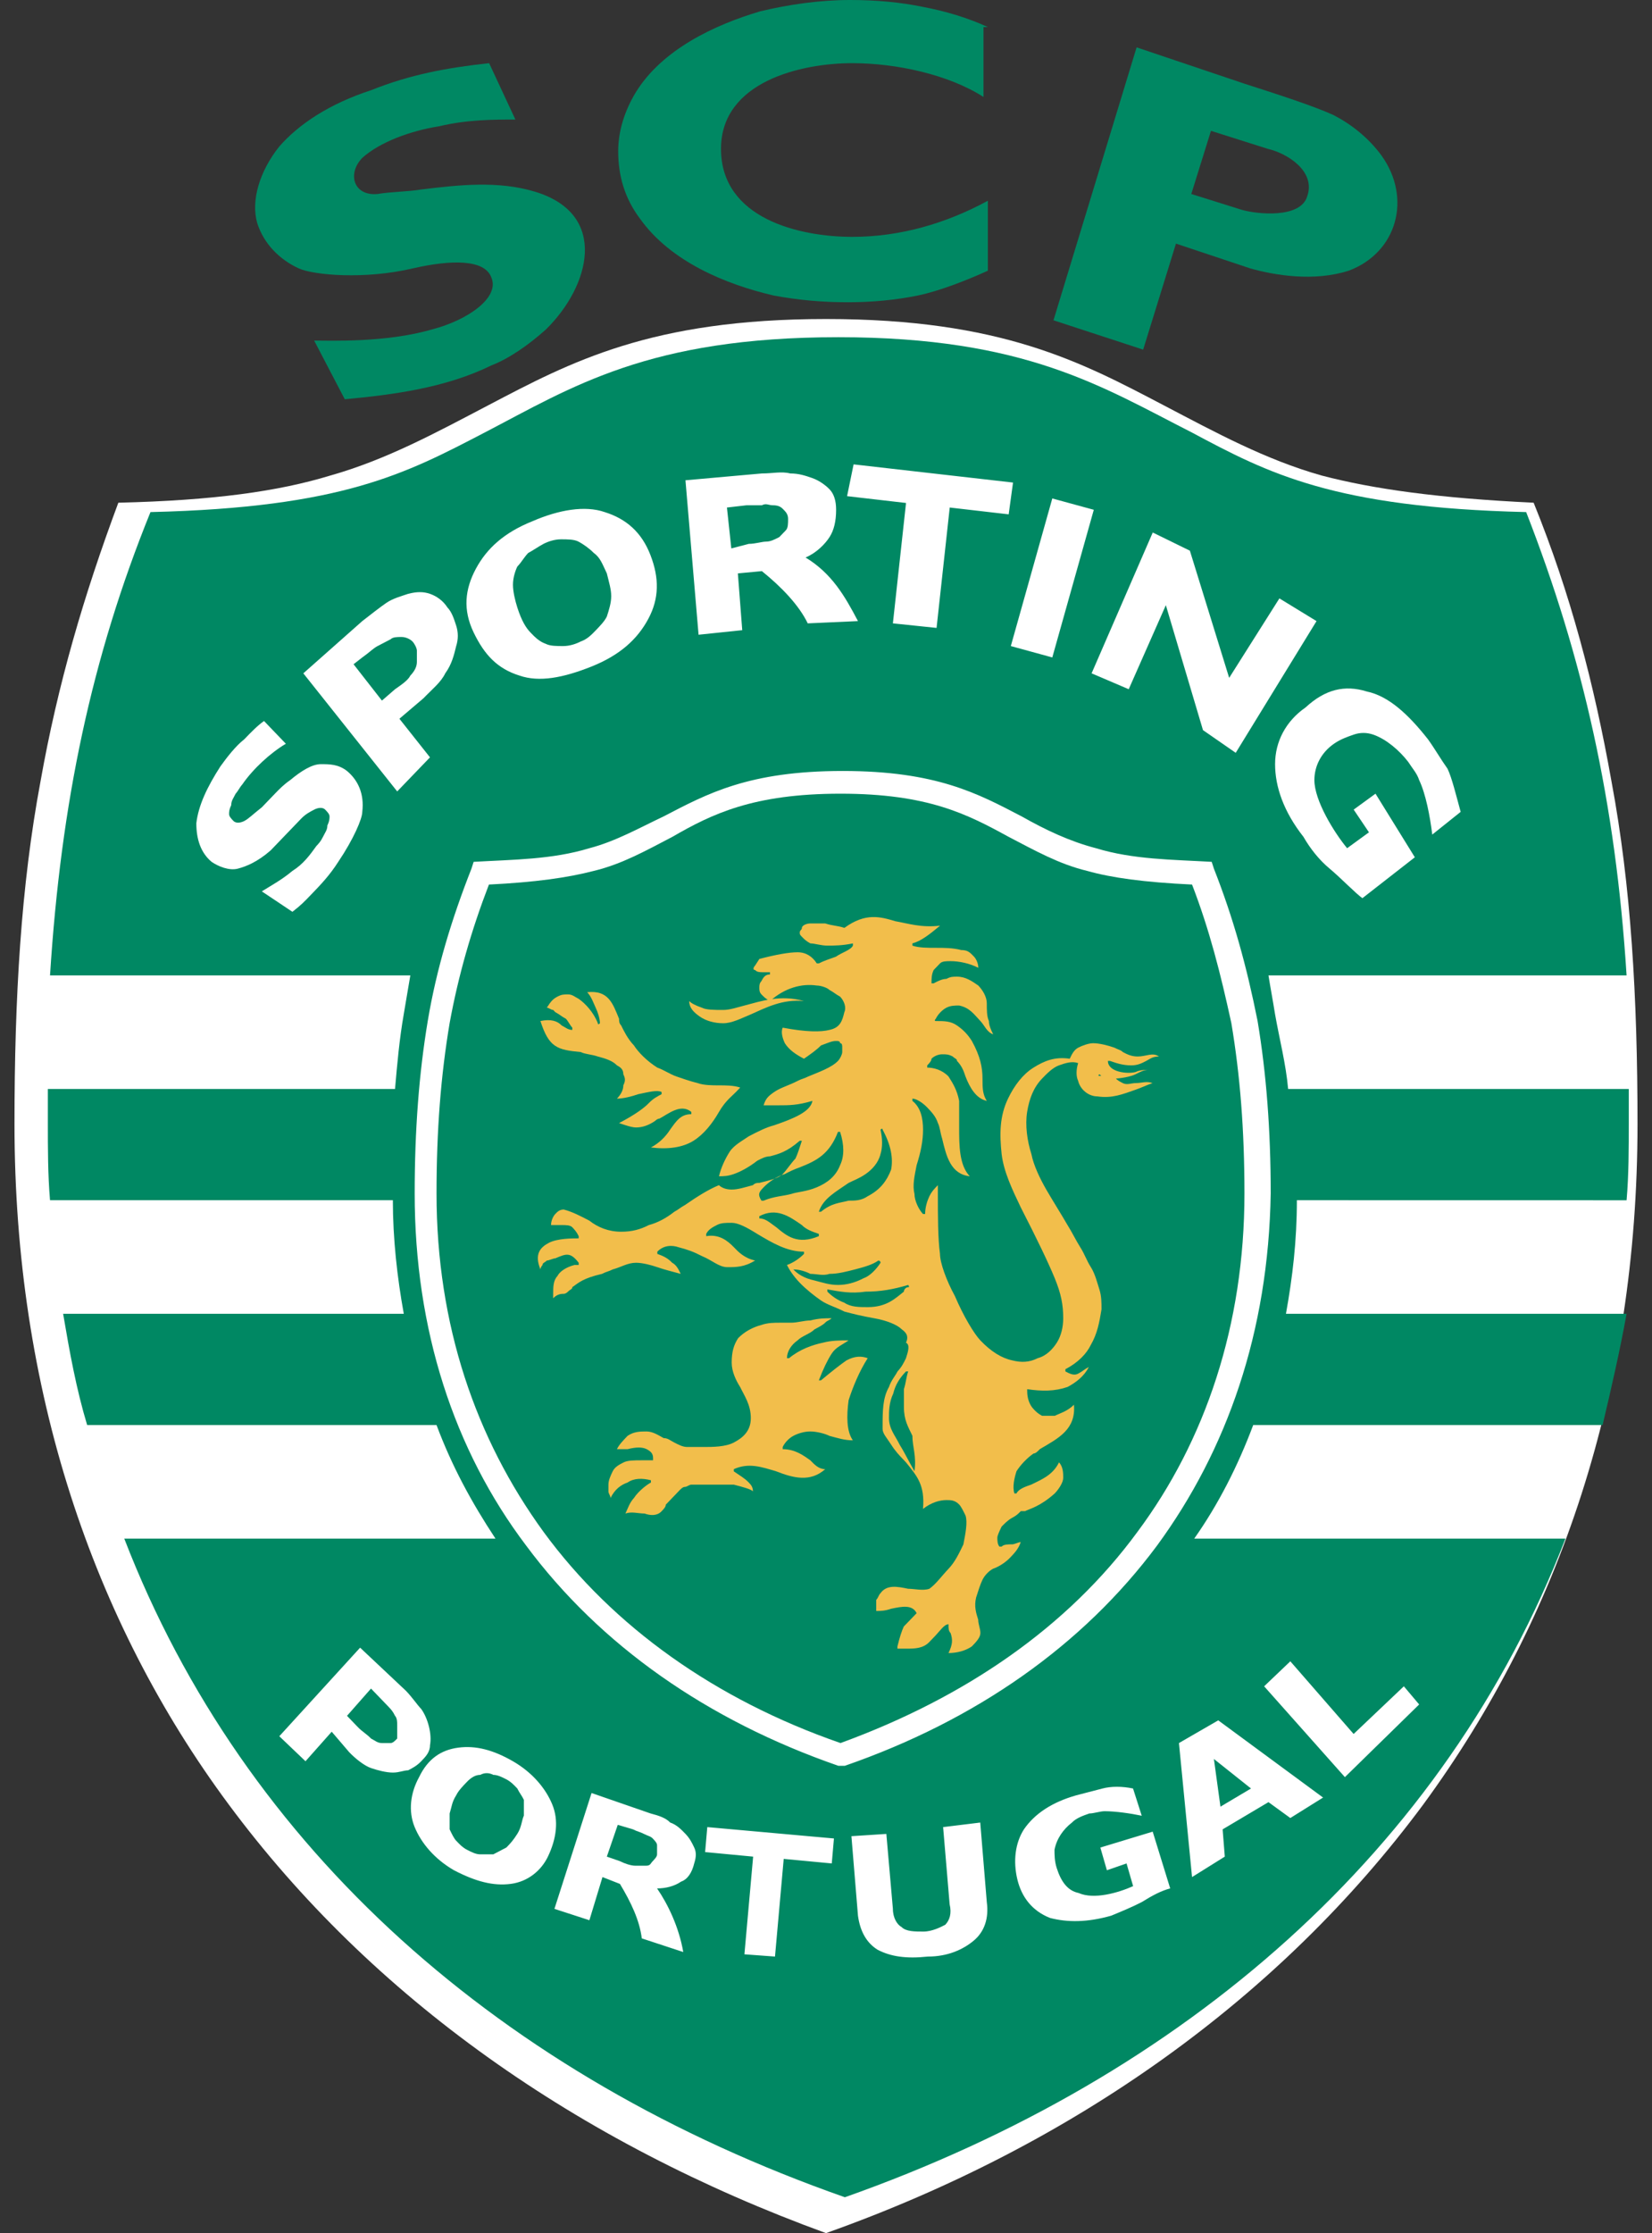 <?xml version="1.0" encoding="UTF-8"?>
<svg width="57px" height="77px" viewBox="0 0 57 77" version="1.1" xmlns="http://www.w3.org/2000/svg" xmlns:xlink="http://www.w3.org/1999/xlink">
    <rect x="0" y="0" width="57" height="77" fill="#333333" stroke="none"/>
    <!-- Generator: Sketch 53.1 (72631) - https://sketchapp.com -->
    <title>sporting-clube-de-portugal-logo-escudo</title>
    <desc>Created with Sketch.</desc>
    <g id="Page-1" stroke="none" stroke-width="1" fill="none" fill-rule="evenodd">
        <g id="sporting-clube-de-portugal-logo-escudo" transform="translate(-0, 0)" fill-rule="nonzero">
            <path d="M28.5,77 C37.087,73.95 44.18,68.867 49.108,62.22 C53.812,55.808 56.5,47.91 56.5,38.761 C56.5,34.382 56.276,30.55 55.604,26.953 C55.007,23.59 54.186,20.462 52.916,17.334 C49.631,17.178 47.391,16.865 45.599,16.396 C43.656,15.848 41.94,14.91 40.147,13.972 C37.309,12.486 34.547,11 28.499,11 C22.451,11 19.688,12.486 16.851,13.972 C15.059,14.91 13.341,15.848 11.4,16.396 C9.608,16.943 7.368,17.256 4.083,17.334 C2.889,20.54 1.993,23.59 1.396,26.953 C0.724,30.55 0.5,34.382 0.5,38.761 C0.5,47.91 3.188,55.886 7.892,62.22 C12.82,68.867 19.913,73.872 28.5,77 L28.5,77 Z" id="icon-badge-back" fill="#FFFFFF"></path>
            <g id="g12" transform="translate(1.5, 11)" fill="#008863">
                <path d="M12.658,12.295 C12.808,12.139 12.884,11.982 12.884,11.825 C12.884,11.669 12.884,11.59 12.884,11.434 C12.884,11.355 12.808,11.199 12.733,11.12 C12.658,11.042 12.507,10.964 12.356,10.964 C12.205,10.964 12.055,10.964 11.979,11.042 C11.829,11.12 11.678,11.199 11.527,11.277 C11.377,11.355 11.226,11.512 11,11.669 L10.699,11.904 L11.678,13.157 L12.13,12.765 C12.356,12.608 12.582,12.452 12.658,12.295 Z" id="icon-badge-v9"></path>
                <path d="M16.349,50.669 C16.199,50.512 16.123,50.434 15.973,50.355 C15.822,50.277 15.671,50.199 15.521,50.199 C15.37,50.12 15.219,50.12 15.068,50.199 C14.918,50.199 14.767,50.279 14.616,50.435 C14.466,50.59 14.315,50.747 14.24,50.904 C14.089,51.139 14.089,51.295 14.014,51.53 C14.014,51.765 14.014,51.922 14.014,52.078 C14.089,52.235 14.164,52.392 14.24,52.47 C14.39,52.627 14.466,52.705 14.616,52.783 C14.767,52.861 14.918,52.939 15.068,52.939 C15.219,52.939 15.37,52.939 15.521,52.939 C15.671,52.86 15.822,52.783 15.973,52.703 C16.123,52.547 16.199,52.468 16.349,52.233 C16.5,51.998 16.5,51.762 16.575,51.606 C16.575,51.45 16.575,51.215 16.575,51.059 C16.5,50.904 16.425,50.825 16.349,50.669 Z" id="icon-badge-v8"></path>
                <path d="M11.904,47.849 C11.829,47.771 11.678,47.614 11.527,47.458 L11.301,47.223 L10.473,48.163 L10.849,48.554 C11,48.711 11.151,48.789 11.301,48.946 C11.452,49.024 11.527,49.102 11.678,49.102 C11.753,49.102 11.904,49.102 11.979,49.102 C12.055,49.102 12.13,49.023 12.205,48.946 C12.205,48.711 12.205,48.554 12.205,48.476 C12.205,48.396 12.205,48.24 12.13,48.163 C12.055,48.006 11.979,47.928 11.904,47.849 Z" id="icon-badge-v7"></path>
                <path d="M24.336,7.753 C24.562,7.753 24.788,7.675 24.938,7.675 C25.089,7.675 25.24,7.596 25.39,7.518 C25.466,7.44 25.541,7.361 25.616,7.283 C25.692,7.205 25.692,7.048 25.692,6.892 C25.692,6.735 25.616,6.657 25.541,6.578 C25.466,6.5 25.39,6.422 25.164,6.422 C25.014,6.422 24.938,6.343 24.788,6.422 C24.637,6.422 24.486,6.422 24.26,6.422 L23.582,6.5 L23.733,7.91 L24.336,7.753 Z" id="icon-badge-v6"></path>
                <path d="M16.801,10.807 C16.952,10.964 17.103,11.12 17.329,11.199 C17.479,11.277 17.705,11.277 17.932,11.277 C18.158,11.277 18.384,11.199 18.534,11.12 C18.76,11.042 18.911,10.886 19.062,10.729 C19.212,10.572 19.363,10.416 19.438,10.259 C19.514,10.024 19.589,9.789 19.589,9.554 C19.589,9.319 19.514,9.084 19.438,8.771 C19.288,8.458 19.212,8.223 18.986,8.066 C18.836,7.91 18.61,7.753 18.459,7.675 C18.308,7.596 18.082,7.596 17.856,7.596 C17.63,7.596 17.404,7.675 17.253,7.753 C17.103,7.831 16.877,7.988 16.726,8.066 C16.575,8.223 16.5,8.38 16.349,8.536 C16.274,8.693 16.199,8.928 16.199,9.163 C16.199,9.398 16.274,9.711 16.349,9.946 C16.5,10.416 16.651,10.651 16.801,10.807 Z" id="icon-badge-v5"></path>
                <path d="M21.021,52.392 C20.945,52.312 20.87,52.312 20.719,52.235 C20.568,52.157 20.493,52.157 20.342,52.078 L19.815,51.922 L19.438,53.018 L19.89,53.175 C20.041,53.253 20.267,53.331 20.418,53.331 C20.568,53.331 20.644,53.331 20.795,53.331 C20.945,53.331 20.945,53.251 21.021,53.175 C21.096,53.095 21.171,53.018 21.171,52.939 C21.171,52.86 21.171,52.783 21.171,52.627 C21.171,52.548 21.096,52.47 21.021,52.392 Z" id="icon-badge-v4"></path>
                <polygon id="icon-badge-v3" points="41.664 50.669 40.384 49.651 40.61 51.295"></polygon>
                <path d="M54.623,30.386 C54.699,29.524 54.699,28.584 54.699,27.724 C54.699,27.332 54.699,26.941 54.699,26.549 L42.945,26.549 C42.87,25.688 42.644,24.826 42.493,23.965 C42.418,23.494 42.342,23.102 42.267,22.633 L54.623,22.633 C54.247,16.681 53.116,11.669 51.158,6.657 C44.527,6.5 42.267,5.325 39.63,3.916 C36.541,2.349 33.904,0.627 27.425,0.627 C20.87,0.627 18.233,2.349 15.219,3.916 C12.507,5.325 10.322,6.5 3.692,6.657 C1.658,11.669 0.603,16.681 0.226,22.633 L12.658,22.633 C12.582,23.102 12.507,23.494 12.432,23.964 C12.281,24.825 12.205,25.687 12.13,26.548 L0.151,26.548 C0.151,26.94 0.151,27.331 0.151,27.723 C0.151,28.584 0.151,29.524 0.226,30.384 L12.055,30.384 C12.055,31.715 12.205,33.047 12.432,34.3 L0.678,34.3 C0.904,35.631 1.13,36.885 1.507,38.137 L13.562,38.137 C14.089,39.547 14.767,40.798 15.596,42.053 L2.788,42.053 C6.932,52.781 15.822,60.612 27.651,64.763 C39.404,60.612 48.37,52.781 52.514,42.053 L39.705,42.053 C40.534,40.878 41.212,39.547 41.74,38.137 L53.795,38.137 C54.094,36.882 54.397,35.552 54.623,34.3 L42.87,34.3 C43.096,33.047 43.247,31.794 43.247,30.384 L54.623,30.386 L54.623,30.386 Z M45.658,12.843 C46.411,13 47.089,13.627 47.768,14.488 C47.995,14.801 48.221,15.193 48.445,15.506 C48.596,15.819 48.747,16.446 48.898,16.994 L47.918,17.777 C47.842,17.151 47.692,16.367 47.466,15.898 C47.39,15.663 47.24,15.506 47.089,15.271 C46.788,14.88 46.336,14.488 45.884,14.331 C45.657,14.253 45.43,14.253 45.205,14.331 C44.979,14.41 44.753,14.488 44.527,14.645 C44.075,14.958 43.851,15.428 43.851,15.898 C43.851,16.602 44.527,17.699 44.981,18.247 L45.734,17.699 L45.207,16.916 L45.96,16.367 L47.317,18.56 L45.508,19.97 C45.282,19.813 44.755,19.265 44.378,18.952 C44.002,18.639 43.7,18.247 43.474,17.855 C42.796,16.994 42.495,16.133 42.495,15.349 C42.495,14.566 42.871,13.861 43.548,13.392 C44.226,12.765 44.904,12.608 45.658,12.843 Z M39.555,7.988 L40.911,12.373 L42.644,9.633 L43.925,10.416 L41.137,14.958 L40.007,14.175 L38.726,9.867 L37.445,12.765 L36.164,12.217 L38.274,7.361 L39.555,7.988 Z M36.24,6.578 L34.808,11.669 L33.377,11.277 L34.808,6.187 L36.24,6.578 Z M27.952,5.012 L33.453,5.639 L33.303,6.735 L31.269,6.5 L30.815,10.651 L29.308,10.494 L29.761,6.343 L27.727,6.108 L27.952,5.012 Z M24.788,5.325 C25.164,5.325 25.466,5.247 25.767,5.325 C26.068,5.325 26.295,5.404 26.521,5.482 C26.747,5.56 26.973,5.717 27.123,5.873 C27.274,6.03 27.349,6.265 27.349,6.578 C27.349,6.97 27.274,7.283 27.123,7.518 C26.973,7.753 26.671,8.066 26.295,8.223 C27.199,8.771 27.651,9.554 28.103,10.416 L26.37,10.494 C26.068,9.867 25.466,9.241 24.788,8.693 L23.959,8.771 L24.11,10.729 L22.603,10.886 L22.151,5.56 L24.788,5.325 Z M14.918,8.614 C15.295,7.91 15.897,7.361 16.877,6.97 C17.781,6.578 18.685,6.422 19.363,6.657 C20.116,6.892 20.644,7.361 20.945,8.145 C21.247,8.928 21.247,9.633 20.87,10.337 C20.493,11.042 19.89,11.59 18.911,11.982 C17.932,12.373 17.103,12.53 16.425,12.295 C15.671,12.06 15.219,11.59 14.842,10.807 C14.466,10.024 14.541,9.319 14.918,8.614 Z M10.171,18.717 C9.87,19.187 9.568,19.5 9.267,19.813 C8.966,20.127 8.89,20.205 8.589,20.44 L7.534,19.735 C7.911,19.5 8.212,19.343 8.589,19.03 C8.966,18.795 9.192,18.482 9.418,18.169 C9.493,18.09 9.568,18.012 9.644,17.855 C9.719,17.699 9.795,17.62 9.795,17.464 C9.87,17.307 9.87,17.229 9.87,17.151 C9.87,17.072 9.795,16.994 9.719,16.916 C9.644,16.837 9.493,16.837 9.342,16.916 C9.192,16.994 9.041,17.072 8.89,17.229 C8.74,17.386 8.514,17.62 8.363,17.777 C8.212,17.934 7.986,18.169 7.836,18.325 C7.384,18.717 7.007,18.873 6.705,18.952 C6.404,19.03 6.027,18.873 5.801,18.717 C5.425,18.404 5.274,17.934 5.274,17.386 C5.349,16.759 5.651,16.133 6.103,15.428 C6.329,15.114 6.63,14.723 6.932,14.488 C7.158,14.253 7.384,14.018 7.61,13.861 L8.363,14.645 C7.836,14.958 7.233,15.506 6.856,16.054 C6.781,16.133 6.705,16.289 6.63,16.367 C6.555,16.524 6.479,16.602 6.479,16.759 C6.404,16.916 6.404,16.994 6.404,17.072 C6.404,17.151 6.479,17.229 6.555,17.307 C6.63,17.386 6.781,17.386 6.932,17.307 C7.082,17.229 7.233,17.072 7.534,16.837 C7.685,16.681 7.836,16.524 7.986,16.367 C8.137,16.211 8.288,16.054 8.514,15.898 C8.89,15.584 9.267,15.349 9.568,15.349 C9.87,15.349 10.171,15.349 10.473,15.584 C10.849,15.898 11.075,16.367 11,16.994 C11,17.229 10.699,17.934 10.171,18.717 Z M12.205,16.289 L8.966,12.217 L11,10.416 C11.301,10.181 11.603,9.946 11.829,9.789 C12.055,9.633 12.356,9.554 12.582,9.476 C12.884,9.398 13.11,9.398 13.336,9.476 C13.562,9.554 13.788,9.711 13.938,9.946 C14.089,10.102 14.164,10.337 14.24,10.572 C14.315,10.807 14.315,11.042 14.24,11.277 C14.164,11.59 14.089,11.904 13.863,12.217 C13.712,12.53 13.411,12.765 13.11,13.078 L12.281,13.783 L13.336,15.114 L12.205,16.289 Z M12.055,50.12 C11.829,50.12 11.527,50.042 11.301,49.964 C11.075,49.886 10.774,49.651 10.548,49.416 L9.945,48.711 L9.041,49.729 L8.137,48.867 L10.925,45.813 L12.507,47.301 C12.733,47.536 12.884,47.771 13.034,47.928 C13.26,48.24 13.411,48.789 13.336,49.181 C13.336,49.416 13.185,49.572 13.034,49.729 C12.884,49.886 12.733,49.964 12.582,50.042 C12.432,50.042 12.281,50.12 12.055,50.12 Z M16.123,53.958 C15.521,54.036 14.918,53.88 14.164,53.488 C13.486,53.096 13.034,52.548 12.808,52.001 C12.582,51.453 12.658,50.826 12.959,50.279 C13.26,49.651 13.712,49.339 14.315,49.26 C14.918,49.181 15.521,49.339 16.199,49.73 C16.877,50.122 17.329,50.67 17.555,51.218 C17.781,51.765 17.705,52.392 17.404,53.02 C17.178,53.488 16.726,53.88 16.123,53.958 Z M22.452,53.253 C22.377,53.566 22.226,53.801 22,53.88 C21.774,54.036 21.473,54.114 21.171,54.114 C21.548,54.663 21.925,55.446 22.075,56.308 L20.644,55.837 C20.568,55.211 20.267,54.584 19.89,53.959 L19.288,53.723 L18.836,55.211 L17.63,54.819 L18.911,50.825 L20.945,51.529 C21.247,51.608 21.473,51.685 21.623,51.842 C21.849,51.92 22,52.077 22.151,52.233 C22.301,52.389 22.377,52.545 22.452,52.703 C22.527,52.861 22.527,53.018 22.452,53.253 Z M27.199,53.253 L25.541,53.096 L25.24,56.464 L24.185,56.386 L24.486,53.018 L22.829,52.861 L22.904,52 L27.274,52.392 L27.199,53.253 Z M32.096,55.916 C31.719,56.229 31.192,56.464 30.514,56.464 C29.76,56.544 29.233,56.464 28.781,56.229 C28.404,55.994 28.178,55.602 28.103,55.054 L27.877,52.313 L29.082,52.235 L29.308,54.819 C29.308,55.133 29.458,55.367 29.608,55.446 C29.759,55.602 30.062,55.602 30.362,55.602 C30.663,55.602 30.965,55.446 31.115,55.367 C31.266,55.211 31.342,54.976 31.266,54.663 L31.041,52 L32.322,51.843 L32.548,54.584 C32.623,55.133 32.473,55.602 32.096,55.916 Z M37.897,54.584 C37.596,54.741 37.219,54.898 36.842,55.054 C36.012,55.289 35.336,55.289 34.732,55.133 C34.129,54.898 33.752,54.429 33.602,53.803 C33.452,53.175 33.527,52.548 33.829,52.078 C34.205,51.53 34.808,51.139 35.635,50.904 C35.937,50.825 36.239,50.747 36.54,50.669 C36.84,50.59 37.217,50.59 37.594,50.669 L37.894,51.608 C37.518,51.529 36.99,51.452 36.613,51.452 C36.463,51.452 36.237,51.53 36.087,51.53 C35.863,51.608 35.637,51.687 35.486,51.843 C35.186,52.078 34.96,52.392 34.884,52.783 C34.884,52.939 34.884,53.175 34.96,53.41 C35.11,53.88 35.336,54.193 35.713,54.271 C36.24,54.506 37.07,54.271 37.597,54.036 L37.37,53.253 L36.692,53.488 L36.466,52.705 L38.272,52.157 L38.876,54.114 C38.575,54.193 38.274,54.349 37.897,54.584 Z M43.021,46.283 L45.205,48.789 L46.938,47.145 L47.466,47.771 L44.904,50.277 L42.117,47.145 L43.021,46.283 Z M40.534,48.319 L44.151,50.981 L43.021,51.687 L42.267,51.139 L40.685,52.078 L40.76,53.018 L39.63,53.723 L39.178,49.102 L40.534,48.319 Z M38.425,42.289 C35.863,45.735 32.171,48.319 27.651,49.886 L27.425,49.886 C22.904,48.319 19.212,45.735 16.651,42.289 C14.164,39 12.808,34.849 12.808,30.151 C12.808,27.958 12.959,26 13.26,24.199 C13.562,22.398 14.089,20.675 14.767,18.952 L14.842,18.717 C16.199,18.639 17.555,18.639 18.836,18.247 C19.74,18.012 20.568,17.542 21.397,17.151 C22.904,16.367 24.336,15.584 27.575,15.584 C30.815,15.584 32.247,16.367 33.753,17.151 C34.583,17.62 35.411,18.012 36.315,18.247 C37.596,18.639 38.952,18.639 40.308,18.717 L40.384,18.952 C41.062,20.675 41.514,22.319 41.89,24.199 C42.192,26 42.344,27.958 42.344,30.151 C42.267,34.928 40.836,39 38.425,42.289 Z" id="icon-badge-v2"></path>
                <path d="M39.63,19.5 C37.973,19.422 36.843,19.265 36.014,19.03 C35.034,18.795 34.206,18.325 33.301,17.855 C31.87,17.072 30.514,16.367 27.5,16.367 C24.486,16.367 23.055,17.072 21.699,17.855 C20.795,18.325 19.966,18.795 18.986,19.03 C18.082,19.265 16.952,19.422 15.37,19.5 C14.767,21.066 14.315,22.633 14.014,24.277 C13.712,26.078 13.562,27.958 13.562,30.151 C13.562,34.693 14.918,38.608 17.253,41.819 C19.664,45.108 23.205,47.613 27.5,49.102 C31.795,47.536 35.336,45.108 37.747,41.819 C40.082,38.687 41.438,34.693 41.438,30.151 C41.438,27.958 41.288,26.078 40.986,24.277 C40.61,22.554 40.233,21.066 39.63,19.5 Z" id="icon-badge-v1"></path>
            </g>
            <g id="g17" transform="translate(8.5, 0)" fill="#008863">
                <path d="M2.34,11.744 C2.868,11.744 4.83,11.822 6.415,11.356 C7.623,11.044 8.755,10.267 8.453,9.567 C8.226,8.944 7.094,8.944 5.736,9.256 C4.075,9.644 2.34,9.489 1.811,9.256 C1.132,8.944 0.604,8.4 0.377,7.7 C0.151,6.922 0.453,5.911 1.132,5.056 C1.811,4.278 2.868,3.578 4.302,3.111 C5.66,2.567 6.943,2.333 8.377,2.178 L9.283,4.122 C8.528,4.122 7.623,4.122 6.642,4.356 C5.66,4.511 4.604,4.9 4,5.444 C3.472,5.989 3.698,6.767 4.528,6.689 C4.981,6.611 5.585,6.611 6.038,6.533 C7.321,6.378 8.679,6.222 9.962,6.611 C12.528,7.389 11.849,9.878 10.34,11.356 C9.736,11.9 9.057,12.367 8.453,12.6 C6.868,13.378 5.057,13.611 3.396,13.767 L2.34,11.744 L2.34,11.744 Z" id="icon-badge-s"></path>
                <path d="M25.585,0.933 C24.906,0.622 24.151,0.389 23.321,0.233 C22.566,0.078 21.736,0 20.83,0 C19.775,0 18.717,0.156 17.736,0.389 C16.151,0.856 14.34,1.711 13.434,3.189 C13.057,3.811 12.83,4.511 12.83,5.211 C12.83,6.067 13.057,6.844 13.585,7.544 C14.642,9.022 16.528,9.8 18.189,10.189 C19.019,10.344 19.849,10.422 20.755,10.422 C21.585,10.422 22.415,10.344 23.17,10.189 C23.925,10.033 24.906,9.644 25.585,9.333 L25.585,6.922 C24.151,7.7 22.566,8.167 20.906,8.167 C19.094,8.167 16.377,7.544 16.377,5.133 C16.377,2.8 19.17,2.178 20.906,2.178 C22.415,2.178 24.226,2.567 25.434,3.344 L25.434,0.933 L25.585,0.933 Z" id="icon-badge-c"></path>
                <path d="M30.943,12.056 L32.075,8.4 L34.642,9.256 C35.472,9.489 36.829,9.722 38.038,9.333 C39.697,8.711 40.225,6.844 39.17,5.367 C38.715,4.744 38.113,4.278 37.509,3.967 C36.83,3.656 35.623,3.267 34.414,2.878 L30.717,1.633 L27.849,11.044 L30.943,12.056 L30.943,12.056 Z M36.604,6.767 C36.377,7.544 34.868,7.389 34.34,7.233 L32.604,6.689 L33.283,4.511 L35.245,5.133 C35.925,5.289 36.906,5.911 36.604,6.767 L36.604,6.767 Z" id="icon-badge-p"></path>
            </g>
            <g id="icon-badge-lion" transform="translate(18.5, 31)" fill="#F2BE4B">
                <path d="M19.433,6.041 C19.507,6.118 19.653,6.194 19.873,6.194 C20.167,6.194 20.533,6.118 20.681,6.041 C20.83,5.965 20.973,5.888 21.121,5.888 C21.048,5.888 20.83,5.888 20.681,5.965 C20.388,6.041 19.727,5.965 19.727,5.582 L19.727,5.582 C19.727,5.582 19.727,5.582 19.801,5.582 C20.021,5.659 20.242,5.735 20.535,5.735 C20.755,5.735 20.901,5.659 21.048,5.582 C21.194,5.506 21.268,5.429 21.488,5.429 C21.268,5.276 21.048,5.429 20.755,5.429 C20.535,5.429 20.388,5.353 20.242,5.276 C20.168,5.2 20.096,5.2 19.95,5.124 C19.73,5.047 19.436,4.971 19.216,4.971 C19.07,4.971 18.85,5.047 18.703,5.124 C18.556,5.2 18.483,5.353 18.41,5.506 L18.41,5.506 C17.893,5.429 17.527,5.582 17.16,5.812 C16.793,6.041 16.5,6.424 16.28,6.882 C15.987,7.494 15.987,8.106 16.06,8.794 C16.133,9.406 16.427,10.018 16.719,10.629 C17.307,11.776 17.673,12.541 17.893,13.076 C18.113,13.611 18.185,13.993 18.185,14.454 C18.185,14.758 18.112,15.065 17.965,15.295 C17.819,15.524 17.599,15.754 17.306,15.83 C17.013,15.983 16.719,15.983 16.427,15.907 C16.06,15.83 15.693,15.602 15.327,15.219 C15.107,14.988 14.74,14.376 14.447,13.688 C14.153,13.153 13.933,12.541 13.933,12.235 C13.86,11.7 13.86,10.935 13.86,10.171 C13.86,10.094 13.86,10.018 13.86,9.865 C13.713,10.018 13.639,10.096 13.567,10.248 C13.494,10.4 13.42,10.63 13.42,10.86 C13.42,10.86 13.42,10.86 13.347,10.86 C13.2,10.706 13.053,10.4 13.053,10.171 C12.98,9.865 13.053,9.559 13.127,9.176 C13.273,8.718 13.348,8.335 13.348,7.953 C13.348,7.571 13.273,7.188 12.981,6.959 L12.981,6.882 C13.127,6.882 13.348,7.035 13.494,7.188 C13.64,7.341 13.787,7.494 13.861,7.724 C13.935,7.876 13.935,8.029 14.007,8.259 C14.153,8.871 14.3,9.483 14.961,9.559 C14.594,9.176 14.594,8.488 14.594,7.876 C14.594,7.571 14.594,7.265 14.594,6.959 C14.52,6.576 14.373,6.347 14.227,6.118 C14.006,5.888 13.713,5.812 13.493,5.812 C13.493,5.812 13.493,5.812 13.493,5.735 C13.567,5.659 13.639,5.582 13.639,5.506 C13.713,5.429 13.86,5.353 14.007,5.353 C14.153,5.353 14.227,5.353 14.373,5.429 C14.448,5.506 14.52,5.506 14.52,5.582 C14.667,5.735 14.74,5.888 14.813,6.118 C14.96,6.5 15.18,6.882 15.547,6.959 C15.4,6.729 15.4,6.5 15.4,6.194 C15.4,5.812 15.327,5.429 15.033,4.894 C14.887,4.665 14.74,4.512 14.52,4.359 C14.3,4.206 14.08,4.206 13.787,4.206 C13.787,4.206 13.713,4.206 13.787,4.129 C13.861,3.976 14.007,3.824 14.153,3.747 C14.3,3.671 14.447,3.671 14.594,3.671 C14.961,3.747 15.107,3.976 15.327,4.206 C15.473,4.359 15.548,4.588 15.768,4.665 C15.694,4.512 15.621,4.359 15.621,4.206 C15.548,4.053 15.548,3.824 15.548,3.594 C15.548,3.365 15.401,3.135 15.255,2.982 C15.035,2.829 14.815,2.676 14.521,2.676 C14.376,2.676 14.301,2.676 14.155,2.753 C14.009,2.753 13.863,2.829 13.715,2.906 C13.715,2.906 13.715,2.906 13.64,2.906 C13.64,2.753 13.64,2.6 13.715,2.447 C13.788,2.371 13.861,2.294 13.935,2.218 C14.009,2.141 14.155,2.141 14.301,2.141 C14.594,2.141 14.961,2.218 15.255,2.371 C15.255,2.218 15.181,2.065 15.109,1.988 C14.963,1.835 14.888,1.759 14.668,1.759 C14.376,1.682 14.081,1.682 13.788,1.682 C13.496,1.682 13.201,1.682 12.981,1.606 L12.981,1.529 C13.273,1.453 13.568,1.224 13.935,0.918 L13.935,0.918 C13.276,0.994 12.835,0.841 12.394,0.765 C11.881,0.612 11.368,0.459 10.635,0.994 L10.635,0.994 C10.415,0.918 10.195,0.918 9.975,0.841 C9.755,0.841 9.608,0.841 9.461,0.841 C9.315,0.841 9.168,0.918 9.168,0.994 C9.168,1.071 9.095,1.071 9.095,1.147 C9.095,1.224 9.095,1.224 9.168,1.3 C9.241,1.376 9.315,1.453 9.461,1.529 C9.608,1.529 9.828,1.606 10.048,1.606 C10.268,1.606 10.561,1.606 10.928,1.529 C10.928,1.529 10.928,1.529 10.928,1.606 C10.855,1.759 10.561,1.835 10.341,1.988 C10.121,2.065 9.901,2.141 9.755,2.218 C9.755,2.218 9.755,2.218 9.681,2.218 C9.535,1.988 9.315,1.835 9.021,1.835 C8.728,1.835 8.288,1.912 7.701,2.065 L7.553,2.294 C7.48,2.371 7.48,2.447 7.553,2.447 C7.627,2.524 7.7,2.524 7.92,2.524 C7.993,2.524 7.993,2.524 8.067,2.524 L8.067,2.6 C7.92,2.6 7.847,2.676 7.773,2.829 C7.7,2.906 7.7,2.982 7.7,3.059 C7.7,3.135 7.7,3.212 7.773,3.288 C7.847,3.365 7.92,3.441 8.067,3.518 C8.58,3.059 9.167,2.906 9.68,2.982 C9.827,2.982 10.047,3.059 10.12,3.135 C10.267,3.212 10.34,3.288 10.487,3.365 C10.633,3.518 10.707,3.747 10.633,3.9 C10.56,4.206 10.487,4.435 10.12,4.512 C9.827,4.588 9.313,4.588 8.507,4.435 C8.433,4.588 8.507,4.818 8.58,4.971 C8.727,5.2 8.947,5.353 9.24,5.506 C9.46,5.353 9.68,5.2 9.827,5.047 C10.047,4.971 10.193,4.894 10.34,4.894 C10.413,4.894 10.487,4.894 10.487,4.971 C10.56,4.971 10.56,5.047 10.56,5.124 C10.56,5.2 10.56,5.276 10.56,5.276 C10.56,5.353 10.487,5.506 10.413,5.582 C10.193,5.812 9.753,5.965 9.387,6.118 C9.24,6.194 9.167,6.194 9.02,6.271 C8.727,6.424 8.433,6.5 8.213,6.653 C7.993,6.806 7.92,6.882 7.847,7.112 C7.993,7.112 8.213,7.112 8.36,7.112 C8.727,7.112 9.02,7.112 9.533,6.959 L9.533,6.959 C9.46,7.341 8.873,7.571 8.213,7.8 C7.92,7.876 7.627,8.029 7.333,8.182 C7.113,8.335 6.82,8.487 6.673,8.718 C6.527,8.947 6.38,9.252 6.307,9.559 C6.453,9.559 6.6,9.559 6.82,9.482 C7.04,9.406 7.333,9.253 7.627,9.024 C7.773,8.947 7.92,8.871 8.067,8.871 C8.36,8.794 8.653,8.718 9.093,8.335 L9.167,8.335 C9.093,8.565 9.02,8.794 8.947,8.947 C8.8,9.1 8.653,9.329 8.507,9.482 C8.36,9.635 7.993,9.712 7.7,9.787 C7.627,9.787 7.553,9.787 7.48,9.865 C7.187,9.941 6.967,10.017 6.747,10.017 C6.527,10.017 6.38,9.94 6.307,9.865 C5.94,10.017 5.573,10.247 5.133,10.551 C4.987,10.629 4.913,10.704 4.767,10.782 C4.473,11.012 4.18,11.164 3.887,11.241 C3.593,11.394 3.3,11.471 2.933,11.471 C2.493,11.471 2.127,11.318 1.833,11.088 C1.54,10.935 1.247,10.782 0.953,10.706 C0.807,10.706 0.733,10.782 0.66,10.859 C0.587,10.935 0.513,11.088 0.513,11.241 C0.587,11.241 0.733,11.241 0.807,11.241 L0.88,11.241 C1.027,11.241 1.173,11.241 1.247,11.318 C1.32,11.395 1.393,11.471 1.467,11.624 L1.467,11.7 C1.247,11.7 0.733,11.7 0.44,11.853 C0.147,12.006 -0.073,12.235 0.147,12.771 C0.147,12.693 0.22,12.618 0.22,12.618 C0.22,12.541 0.293,12.541 0.367,12.465 C0.44,12.465 0.587,12.388 0.66,12.388 C1.027,12.235 1.173,12.159 1.467,12.541 L1.467,12.618 C1.393,12.618 1.32,12.618 1.32,12.618 C1.027,12.694 0.807,12.847 0.733,13 C0.587,13.153 0.587,13.382 0.587,13.612 C0.587,13.689 0.587,13.689 0.587,13.765 C0.733,13.612 0.88,13.612 0.953,13.612 C1.027,13.612 1.1,13.535 1.1,13.535 C1.173,13.458 1.247,13.458 1.247,13.382 C1.467,13.229 1.613,13.076 2.273,12.924 C2.42,12.846 2.493,12.846 2.64,12.771 C2.933,12.693 3.153,12.541 3.447,12.541 C3.667,12.541 3.96,12.618 4.18,12.693 C4.4,12.771 4.693,12.846 4.987,12.924 C4.913,12.771 4.84,12.618 4.693,12.541 C4.547,12.388 4.4,12.312 4.18,12.235 C4.18,12.235 4.18,12.235 4.18,12.159 C4.4,11.929 4.693,11.929 4.913,12.006 C5.207,12.082 5.427,12.159 5.72,12.311 C6.087,12.463 6.307,12.693 6.6,12.693 C6.893,12.693 7.187,12.693 7.553,12.463 C7.187,12.387 6.967,12.159 6.82,12.004 C6.6,11.776 6.307,11.547 5.867,11.624 C5.867,11.624 5.867,11.624 5.867,11.546 C5.94,11.394 6.087,11.316 6.233,11.241 C6.38,11.164 6.527,11.164 6.747,11.164 C6.967,11.164 7.26,11.316 7.627,11.546 C8.14,11.851 8.653,12.159 9.24,12.159 C9.24,12.159 9.24,12.159 9.24,12.235 C9.093,12.388 8.873,12.541 8.653,12.618 C8.727,12.771 8.873,13 9.093,13.229 C9.313,13.459 9.607,13.689 9.827,13.841 C10.047,13.994 10.34,14.071 10.633,14.224 C10.927,14.302 11.22,14.376 11.66,14.454 C12.1,14.531 12.467,14.684 12.613,14.836 C12.833,14.988 12.833,15.141 12.76,15.296 C12.906,15.373 12.833,15.601 12.76,15.831 C12.687,15.982 12.613,16.135 12.467,16.288 C12.393,16.441 12.247,16.594 12.173,16.824 C11.953,17.206 11.953,17.665 11.953,18.2 L11.953,18.276 C11.953,18.429 12.1,18.581 12.247,18.811 C12.393,19.041 12.539,19.193 12.687,19.346 L12.76,19.424 C13.127,19.882 13.419,20.188 13.347,21.029 C13.639,20.8 13.933,20.724 14.153,20.724 C14.3,20.724 14.447,20.724 14.594,20.876 L14.594,20.876 C14.668,20.954 14.74,21.106 14.815,21.259 C14.888,21.488 14.815,21.871 14.74,22.253 C14.593,22.559 14.447,22.865 14.227,23.094 C14.007,23.324 13.787,23.629 13.567,23.782 C13.347,23.86 13.053,23.782 12.833,23.782 C12.467,23.706 12.1,23.63 11.88,23.935 C11.807,24.012 11.807,24.088 11.733,24.165 C11.733,24.243 11.733,24.395 11.733,24.547 C11.88,24.547 12.027,24.547 12.247,24.471 C12.613,24.394 12.98,24.318 13.127,24.624 L13.127,24.624 C13.052,24.7 12.98,24.776 12.906,24.853 C12.832,24.929 12.76,25.006 12.685,25.082 C12.612,25.235 12.539,25.465 12.465,25.771 L12.465,25.847 C12.539,25.847 12.685,25.847 12.758,25.847 C13.05,25.847 13.345,25.847 13.565,25.618 C13.639,25.541 13.712,25.465 13.785,25.388 C13.932,25.235 14.079,25.006 14.227,25.006 L14.227,25.006 C14.227,25.159 14.227,25.235 14.3,25.311 C14.373,25.541 14.373,25.693 14.227,25.998 C14.519,25.998 14.813,25.921 15.033,25.769 C15.18,25.616 15.327,25.463 15.327,25.309 C15.327,25.157 15.252,25.004 15.252,24.85 C15.179,24.62 15.106,24.391 15.179,24.085 C15.252,23.856 15.324,23.626 15.399,23.473 C15.473,23.32 15.619,23.168 15.765,23.091 C15.985,23.014 16.206,22.862 16.352,22.709 C16.499,22.556 16.645,22.403 16.719,22.173 C16.645,22.173 16.499,22.25 16.427,22.25 C16.28,22.25 16.133,22.25 16.06,22.328 C16.06,22.328 16.06,22.328 15.985,22.328 C15.912,22.25 15.912,22.098 15.912,22.022 C15.912,21.946 15.985,21.793 16.058,21.64 L16.058,21.64 C16.132,21.563 16.279,21.41 16.424,21.335 C16.573,21.259 16.647,21.182 16.72,21.106 C16.72,21.106 16.794,21.106 16.867,21.106 C17.013,21.029 17.38,20.954 17.893,20.494 C18.039,20.341 18.185,20.112 18.185,19.959 C18.185,19.807 18.185,19.576 18.039,19.424 C17.819,19.884 17.38,20.037 17.085,20.189 C16.867,20.265 16.647,20.341 16.573,20.494 L16.5,20.494 C16.427,20.265 16.5,19.959 16.573,19.729 C16.72,19.5 16.94,19.271 17.161,19.118 C17.235,19.118 17.307,19.041 17.381,18.965 C18.04,18.582 18.627,18.277 18.555,17.435 C18.335,17.665 18.042,17.741 17.896,17.818 C17.75,17.818 17.603,17.818 17.455,17.818 C17.309,17.741 17.235,17.665 17.163,17.588 C17.016,17.435 16.942,17.206 16.942,16.976 L16.942,16.9 C17.453,16.976 17.893,16.976 18.333,16.824 C18.627,16.671 18.92,16.441 19.067,16.135 C18.92,16.213 18.847,16.288 18.7,16.365 C18.553,16.443 18.407,16.365 18.26,16.288 C18.26,16.288 18.26,16.288 18.26,16.212 C18.7,15.982 18.993,15.676 19.139,15.37 C19.36,14.987 19.432,14.605 19.506,14.146 C19.506,13.916 19.506,13.686 19.432,13.458 C19.358,13.228 19.285,12.924 19.139,12.693 C18.993,12.465 18.92,12.235 18.773,12.006 C18.627,11.776 18.48,11.471 18.333,11.241 C18.113,10.859 17.82,10.399 17.6,10.017 C17.38,9.635 17.16,9.175 17.087,8.793 C16.94,8.334 16.867,7.798 16.94,7.34 C17.015,6.881 17.161,6.498 17.453,6.193 C17.6,6.04 17.82,5.81 18.04,5.734 C18.261,5.657 18.481,5.581 18.7,5.657 L18.7,5.657 C18.627,5.887 18.627,6.116 18.7,6.269 C18.773,6.575 19.067,6.804 19.36,6.804 C19.873,6.881 20.239,6.728 20.68,6.575 C20.9,6.498 21.047,6.422 21.267,6.346 C21.047,6.269 20.9,6.346 20.68,6.346 C20.533,6.346 20.387,6.422 20.239,6.346 C20.093,6.271 19.947,6.194 19.947,6.041 C19.36,6.118 19.36,6.118 19.433,6.041 C19.36,6.041 19.433,6.041 19.433,6.041 Z M11.367,9.482 C11.587,9.329 11.807,9.1 11.88,8.794 C11.953,8.565 11.953,8.259 11.88,7.953 C11.88,7.953 11.953,7.876 11.953,7.953 C12.247,8.488 12.32,8.947 12.247,9.329 C12.1,9.712 11.88,10.017 11.439,10.247 C11.22,10.4 11,10.4 10.78,10.4 C10.487,10.478 10.193,10.478 9.827,10.782 L9.753,10.782 C9.9,10.324 10.34,10.096 10.78,9.788 C10.927,9.712 11.147,9.635 11.367,9.482 Z M7.847,9.941 C7.993,9.788 8.287,9.559 8.58,9.482 C8.727,9.404 8.873,9.329 9.093,9.252 C9.68,9.022 10.12,8.793 10.413,8.028 L10.487,8.028 C10.633,8.487 10.633,8.87 10.487,9.175 C10.34,9.557 10.047,9.787 9.68,9.94 C9.313,10.093 9.02,10.093 8.8,10.169 C8.507,10.247 8.213,10.247 7.847,10.4 L7.773,10.4 C7.627,10.171 7.7,10.094 7.847,9.941 Z M8.287,11.318 C8.067,11.165 7.92,11.012 7.7,11.012 L7.7,10.935 C8.287,10.63 8.727,10.935 9.167,11.241 C9.313,11.394 9.533,11.471 9.753,11.546 L9.753,11.624 C9.02,11.929 8.653,11.624 8.287,11.318 Z M8.873,12.771 C8.873,12.771 8.873,12.694 8.873,12.771 C9.093,12.771 9.313,12.847 9.46,12.924 C9.68,12.924 9.9,13 10.12,12.924 C10.413,12.924 10.707,12.846 11,12.771 C11.293,12.693 11.587,12.618 11.807,12.465 C11.807,12.465 11.881,12.465 11.881,12.542 C11.733,12.771 11.513,13 11.293,13.076 C11,13.229 10.707,13.306 10.413,13.306 C10.12,13.306 9.9,13.228 9.607,13.153 C9.24,13.076 9.02,12.924 8.873,12.771 Z M11.44,14.071 C11.148,14.071 10.853,14.071 10.633,13.918 C10.413,13.84 10.193,13.688 10.047,13.535 L10.047,13.459 C10.487,13.537 10.853,13.612 11.367,13.537 C11.88,13.537 12.32,13.459 12.833,13.307 C12.833,13.307 12.907,13.384 12.833,13.384 C12.76,13.384 12.687,13.461 12.687,13.537 C12.393,13.765 12.1,14.071 11.44,14.071 Z M13.053,19.729 C13.053,19.729 12.98,19.729 13.053,19.729 C12.833,19.347 12.687,19.042 12.54,18.812 C12.393,18.506 12.173,18.276 12.173,17.894 C12.173,17.664 12.173,17.359 12.32,17.051 C12.394,16.747 12.54,16.517 12.761,16.287 L12.835,16.287 C12.761,16.517 12.761,16.669 12.688,16.899 C12.688,17.129 12.688,17.359 12.688,17.512 C12.688,17.971 12.835,18.198 12.981,18.506 C12.98,18.888 13.127,19.194 13.053,19.729 Z" id="icon-badge-l4"></path>
                <path d="M1.54,5.276 C1.687,5.353 1.907,5.353 2.127,5.429 C2.42,5.506 2.64,5.582 2.787,5.735 C2.933,5.812 3.007,5.888 3.007,6.041 C3.08,6.194 3.08,6.271 3.007,6.424 C3.007,6.576 2.933,6.729 2.787,6.882 C3.007,6.882 3.3,6.806 3.52,6.729 C3.887,6.653 4.18,6.576 4.327,6.653 L4.327,6.729 C4.18,6.806 4.033,6.882 3.887,7.035 C3.74,7.188 3.447,7.418 2.86,7.724 C3.08,7.8 3.3,7.876 3.447,7.876 C3.667,7.876 3.887,7.8 4.107,7.647 C4.107,7.647 4.18,7.571 4.253,7.571 C4.547,7.418 4.987,7.035 5.353,7.341 L5.353,7.418 C4.987,7.418 4.84,7.647 4.62,7.953 C4.473,8.182 4.253,8.412 3.96,8.565 C4.547,8.641 5.06,8.565 5.427,8.335 C5.793,8.106 6.087,7.724 6.307,7.341 C6.527,6.959 6.747,6.806 6.893,6.653 C6.967,6.576 7.04,6.5 7.04,6.5 C6.82,6.424 6.527,6.424 6.307,6.424 C6.087,6.424 5.793,6.424 5.573,6.347 C5.28,6.271 5.06,6.194 4.84,6.118 C4.62,6.041 4.4,5.888 4.18,5.812 C3.813,5.582 3.52,5.276 3.373,5.047 C3.153,4.818 3.007,4.512 2.933,4.359 C2.86,4.282 2.86,4.206 2.86,4.129 C2.64,3.594 2.493,3.135 1.76,3.212 C1.907,3.365 1.98,3.594 2.053,3.747 C2.127,3.9 2.2,4.129 2.2,4.282 C2.2,4.282 2.127,4.359 2.127,4.282 C1.98,3.9 1.687,3.594 1.467,3.441 C1.32,3.365 1.247,3.288 1.1,3.288 C0.953,3.288 0.88,3.288 0.733,3.365 C0.587,3.441 0.513,3.518 0.367,3.747 C0.44,3.747 0.513,3.824 0.587,3.824 L0.66,3.9 C0.807,3.976 0.88,4.053 1.027,4.129 C1.1,4.206 1.173,4.359 1.247,4.435 L1.247,4.512 C1.1,4.512 1.027,4.435 0.88,4.359 C0.733,4.206 0.513,4.129 0.147,4.206 C0.44,5.124 0.733,5.2 1.54,5.276 Z" id="icon-badge-l3"></path>
                <path d="M10.78,17.282 C10.927,16.824 11.147,16.288 11.439,15.831 C11.219,15.753 10.999,15.753 10.706,15.907 C10.486,16.06 10.193,16.29 9.826,16.596 L9.753,16.596 C9.899,16.213 10.046,15.907 10.193,15.678 C10.339,15.449 10.559,15.373 10.779,15.218 C10.486,15.218 10.193,15.218 9.899,15.296 C9.533,15.373 9.093,15.525 8.726,15.831 L8.653,15.831 C8.653,15.601 8.799,15.371 9.019,15.218 C9.166,15.066 9.459,14.988 9.606,14.836 C9.753,14.759 9.899,14.684 9.973,14.606 C10.046,14.529 10.119,14.529 10.193,14.454 C9.973,14.454 9.753,14.454 9.459,14.531 C9.239,14.531 9.019,14.608 8.799,14.608 C8.653,14.608 8.579,14.608 8.433,14.608 C8.213,14.608 7.993,14.608 7.773,14.685 C7.479,14.762 7.186,14.915 6.966,15.144 C6.819,15.374 6.746,15.604 6.746,15.986 C6.746,16.291 6.893,16.599 7.039,16.828 C7.186,17.133 7.406,17.44 7.406,17.898 C7.406,18.358 7.113,18.585 6.819,18.74 C6.526,18.893 6.086,18.893 5.793,18.893 C5.573,18.893 5.426,18.893 5.206,18.893 C5.059,18.893 4.913,18.815 4.766,18.74 C4.619,18.665 4.546,18.587 4.399,18.587 C4.253,18.51 4.033,18.358 3.813,18.358 C3.593,18.358 3.373,18.358 3.153,18.51 C3.006,18.663 2.859,18.815 2.786,18.969 C2.859,18.969 2.933,18.969 3.006,18.969 C3.079,18.969 3.079,18.969 3.153,18.969 C3.446,18.893 3.666,18.893 3.813,18.969 C3.959,19.047 4.033,19.122 4.033,19.275 L4.033,19.352 C3.886,19.352 3.813,19.352 3.666,19.352 C3.373,19.352 3.153,19.352 3.006,19.43 C2.859,19.506 2.713,19.582 2.639,19.734 C2.566,19.887 2.493,20.04 2.493,20.194 C2.493,20.271 2.493,20.347 2.493,20.424 C2.493,20.501 2.566,20.577 2.566,20.653 C2.713,20.347 2.933,20.194 3.153,20.119 C3.373,19.965 3.666,19.965 3.959,20.041 C3.959,20.041 3.959,20.041 3.959,20.119 C3.813,20.195 3.519,20.424 3.373,20.653 C3.226,20.806 3.153,21.036 3.079,21.188 C3.299,21.111 3.519,21.188 3.739,21.188 C3.959,21.266 4.179,21.266 4.326,21.111 C4.399,21.034 4.473,20.959 4.473,20.881 C4.619,20.729 4.766,20.577 4.913,20.422 C4.986,20.344 5.059,20.269 5.133,20.269 C5.206,20.269 5.279,20.192 5.353,20.192 C5.939,20.192 6.453,20.192 6.819,20.192 C7.113,20.269 7.406,20.344 7.479,20.422 C7.479,20.269 7.406,20.192 7.333,20.116 C7.186,19.964 7.039,19.887 6.819,19.734 L6.819,19.658 C7.333,19.427 7.773,19.58 8.286,19.734 C8.873,19.964 9.459,20.116 9.973,19.658 C9.753,19.658 9.606,19.505 9.459,19.352 C9.239,19.199 8.946,18.969 8.506,18.969 C8.506,18.969 8.506,18.969 8.506,18.893 C8.579,18.74 8.726,18.587 8.873,18.51 C9.019,18.432 9.239,18.358 9.459,18.358 C9.679,18.358 9.973,18.435 10.119,18.51 C10.413,18.587 10.633,18.663 10.926,18.663 C10.707,18.353 10.707,17.818 10.78,17.282 Z" id="icon-badge-l2"></path>
                <path d="M5.647,4.053 C5.867,4.206 6.16,4.282 6.453,4.282 C6.747,4.282 7.04,4.129 7.407,3.976 C7.92,3.747 8.507,3.441 9.24,3.518 C8.433,3.288 7.773,3.518 7.187,3.671 C6.893,3.747 6.673,3.824 6.453,3.824 C6.16,3.824 5.867,3.824 5.72,3.747 C5.5,3.671 5.353,3.594 5.28,3.518 C5.28,3.747 5.427,3.9 5.647,4.053 Z" id="icon-badge-l1"></path>
            </g>
        </g>
    </g>
</svg>